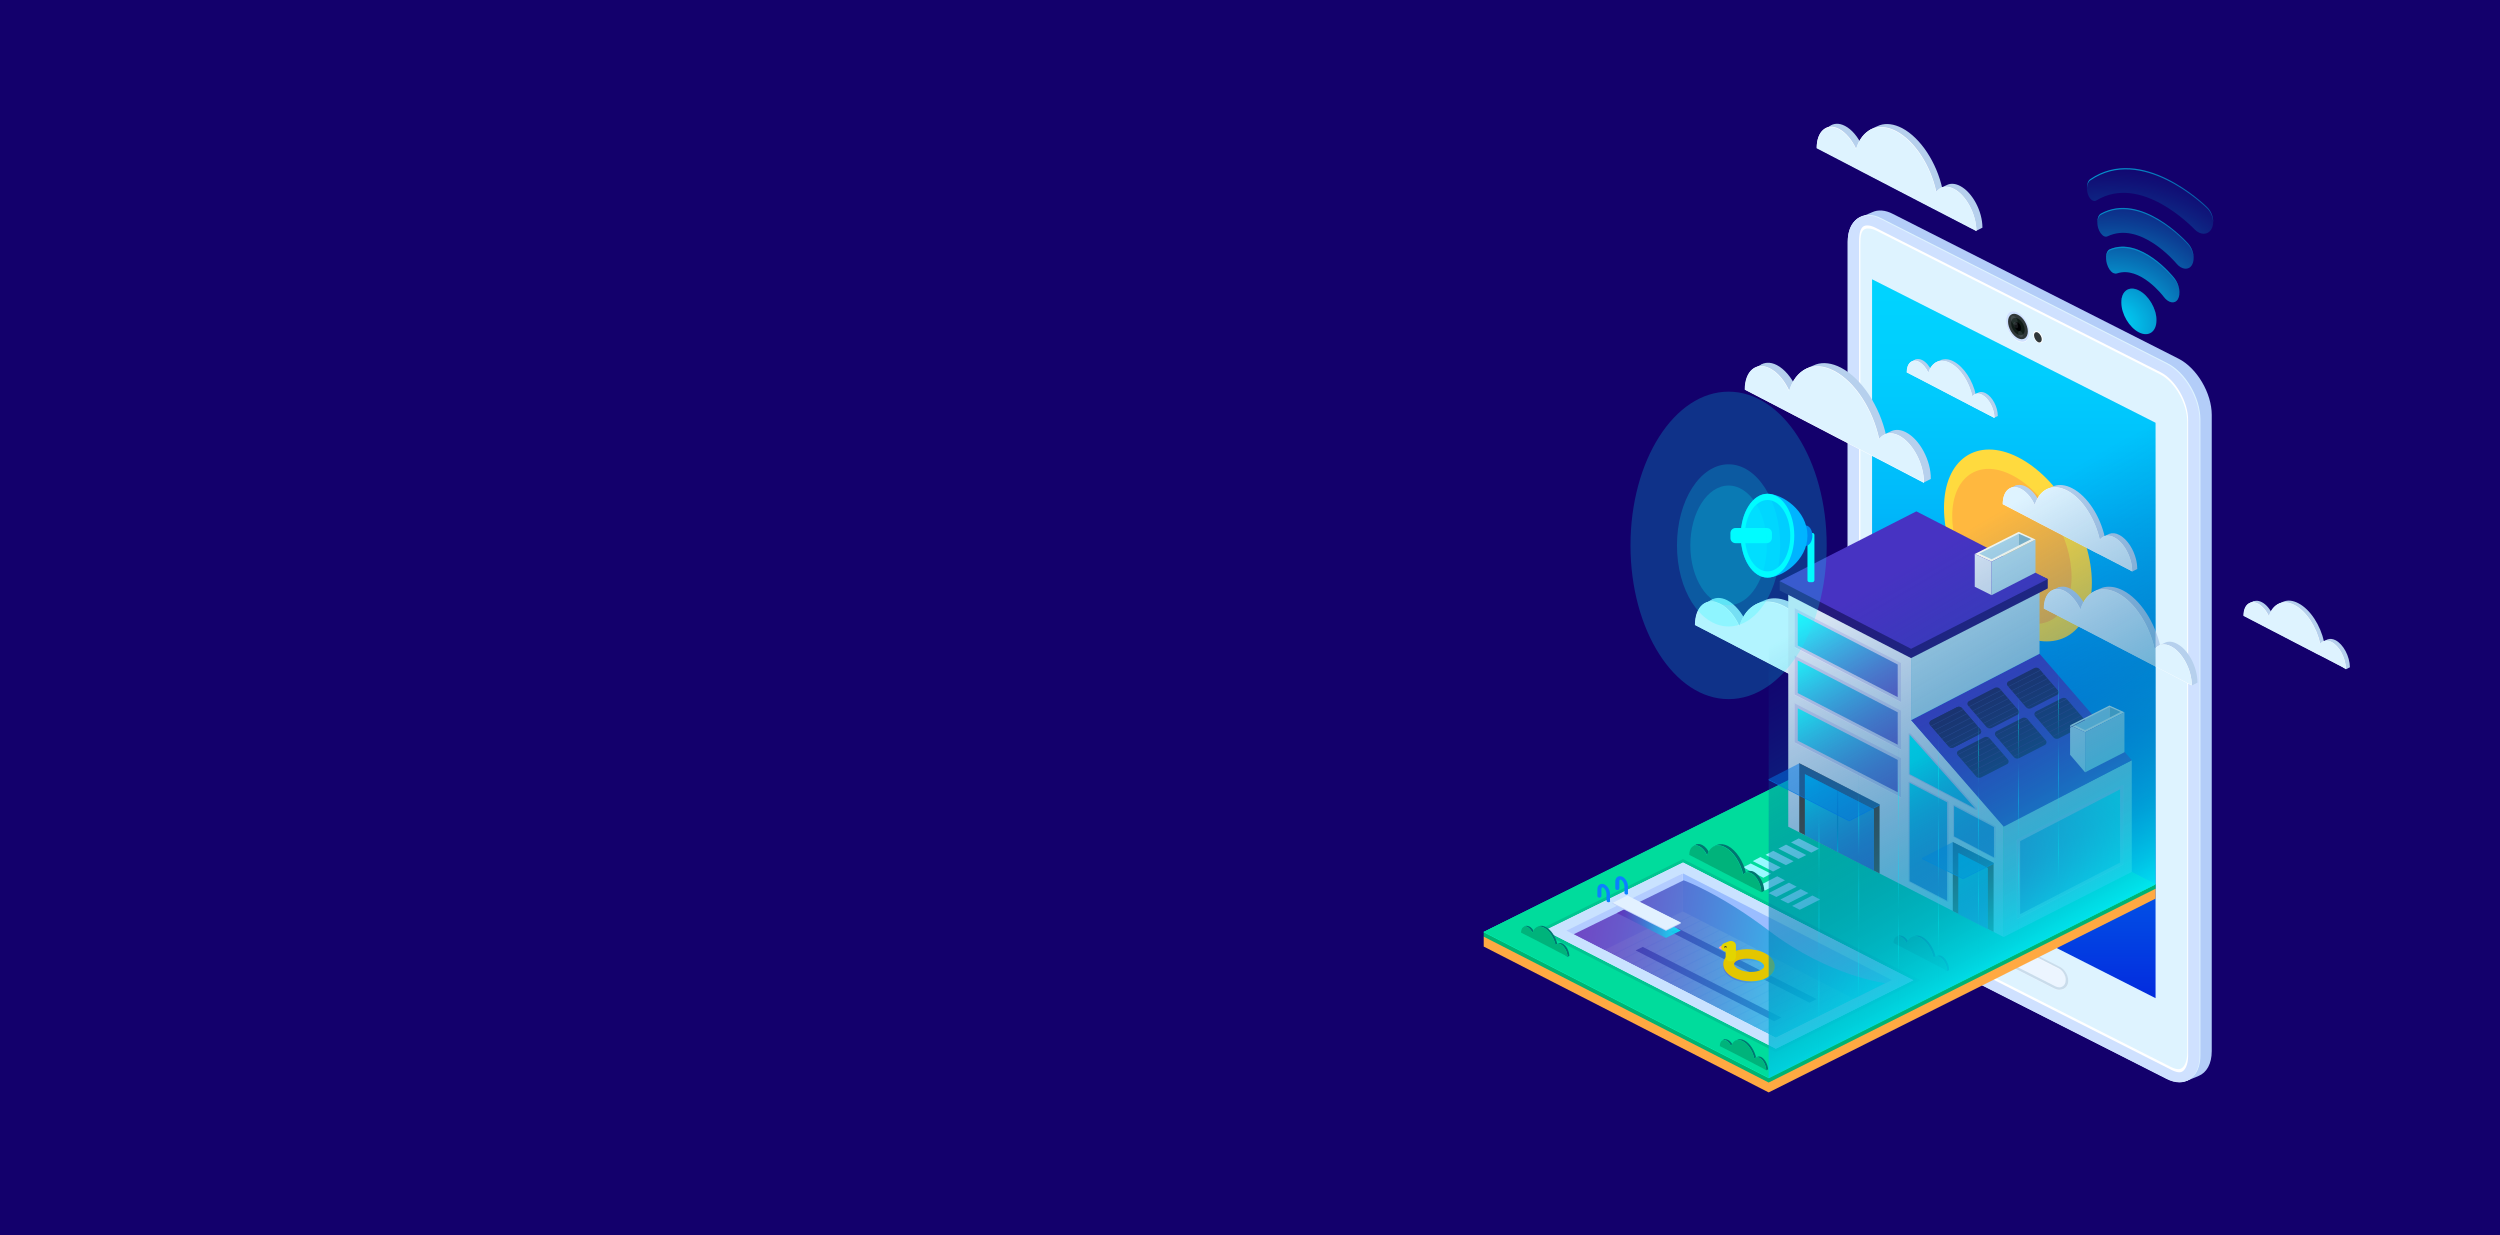 <?xml version="1.0" encoding="utf-8"?>
<!-- Generator: Adobe Illustrator 22.1.0, SVG Export Plug-In . SVG Version: 6.00 Build 0)  -->
<svg version="1.0" id="Layer_1" xmlns="http://www.w3.org/2000/svg" xmlns:xlink="http://www.w3.org/1999/xlink" x="0px" y="0px"
	 viewBox="0 0 1366 675" enable-background="new 0 0 1366 675" xml:space="preserve">
<g>
	<rect fill="#13006C" width="1366" height="675"/>
	<g>
		<g>
			<path fill="#B6D0ED" d="M1014.3,364.7c-2.8-1.5-5.5-1.6-7.6-0.8c-0.6,0.2-3.9,1.8-4.4,2.2c-0.6,0.4,1.6-0.2,1.2,0.4
				c-3.5-15.9-13.2-31.1-24.7-37.1c-5-2.6-9.7-3.1-13.6-1.8c-1.2,0.4-4.8,2-5.9,2.7c-3.3,2.2-3.5,4.9-5,9.9
				c-2.5-5.4-6.3-10-10.5-12.2c-7.5-3.9-13.7,1.3-13.7,11.5l22.6,11.7l4.7,2.4l43.2,22.4l4.1,2.1l19.4,14l3.8-1.9
				C1027.9,380.2,1021.8,368.7,1014.3,364.7z"/>
			<polyline fill="#B6D0ED" points="932.2,329.3 936.1,327.3 938,327.6 938,328.3 937.4,329.5 936.1,330.4 			"/>
			<path fill="#FFFFFF" d="M1010.5,366.6c-4.5-2.3-8.4-1.4-10.9,1.8c-3.4-16-13.1-31.2-24.6-37.2c-11.3-5.9-20.9-1-24.5,10.9
				c-2.5-5.4-6.2-10-10.5-12.2c-7.5-3.9-13.7,1.3-13.7,11.6l22.6,11.8l4.7,2.5l43.2,22.5l4.1,2.1l23.2,12.1
				C1024.1,382,1018,370.5,1010.5,366.6z"/>
			<path fill="#DEF3FF" d="M1010.4,366.7c-4.5-2.3-8.4-1.4-10.9,1.8c-3.5-15.9-13.2-31.1-24.7-37.1c-11.3-5.9-20.9-1-24.5,10.8
				c-2.5-5.4-6.3-10-10.5-12.2c-7.5-3.9-13.7,1.3-13.7,11.5l22.6,11.7l4.7,2.4l43.2,22.4l4.1,2.1l23.2,12.1
				C1024.1,382.1,1018,370.6,1010.4,366.7z"/>
		</g>
		<g>
			<path fill="#B6D0ED" d="M1071,101.6c-2.5-1.3-4.9-1.5-6.8-0.7c-0.5,0.2-3.5,1.6-3.9,1.9c-0.5,0.4,1.5-0.2,1,0.3
				c-3.1-14.2-11.8-27.7-22-33.1c-4.5-2.3-8.6-2.8-12.2-1.6c-1.1,0.4-4.2,1.8-5.2,2.4c-2.9,2-3.1,4.4-4.5,8.8
				c-2.2-4.8-5.6-8.9-9.3-10.8c-6.7-3.5-12.2,1.1-12.2,10.3l20.2,10.5l4.2,2.2l38.5,20l3.7,1.9l17.3,12.4l3.4-1.7
				C1083.2,115.3,1077.7,105.1,1071,101.6z"/>
			<polyline fill="#B6D0ED" points="997.9,69.9 1001.4,68.2 1003.1,68.4 1003.1,69.1 1002.5,70.2 1001.3,71 			"/>
			<path fill="#FFFFFF" d="M1067.7,103.2c-4-2.1-7.5-1.3-9.7,1.6c-3-14.2-11.7-27.8-21.9-33.2c-10-5.2-18.6-0.9-21.9,9.7
				c-2.2-4.8-5.6-8.9-9.3-10.9c-6.7-3.5-12.2,1.1-12.2,10.3l20.1,10.5l4.2,2.2l38.5,20l3.7,1.9l20.7,10.8
				C1079.8,117,1074.4,106.7,1067.7,103.2z"/>
			<path fill="#DEF3FF" d="M1067.6,103.3c-4-2.1-7.5-1.3-9.7,1.6c-3.1-14.2-11.8-27.7-22-33.1c-10.1-5.2-18.6-0.9-21.8,9.7
				c-2.2-4.8-5.6-8.9-9.3-10.8c-6.7-3.5-12.2,1.1-12.2,10.3l20.2,10.5l4.2,2.2l38.5,20l3.7,1.9l20.7,10.7
				C1079.8,117,1074.3,106.8,1067.6,103.3z"/>
		</g>
		<g>
			<path fill="#B3CDF8" d="M1017.7,118.2l5.4-2.3l0,0c3.1-1.4,7-1.2,11.2,1l156.1,79.1c10,5.1,18.1,18.8,18.1,30.7v347.6
				c0,7-2.8,11.8-7.2,13.6l0,0l-6.3,2.6l-3.4-5.2l1-9.8c0,0,2.1-3.9,3.3-5.8l-140.8-71.3c-10-5.1-18.1-18.8-18.1-30.7V126.9
				l-5.6-3.2L1017.7,118.2z"/>
			<g>
				<path fill="#DEF3FF" d="M1009.6,479.6c0,11.9,8.1,25.7,18.1,30.7l156.1,79.1c10,5.1,18.1-0.5,18.1-12.4V229.5
					c0-11.9-8.1-25.7-18.1-30.7l-156.1-79.1c-10-5.1-18.1,0.5-18.1,12.4V479.6z"/>
			</g>
			<g>
				<path fill="#DEF3FF" d="M1021.1,122.8c1.1,0,2.4,0.4,3.9,1.1l156.1,79.1c8.1,4.1,15,16.1,15,26.1v347.6c0,4.3-1.5,8.9-4.8,8.9
					c-1.1,0-2.4-0.4-3.9-1.1l-156.1-79.1c-8.1-4.1-15-16.1-15-26.1V131.7C1016.3,127.4,1017.8,122.8,1021.1,122.8L1021.1,122.8
					 M1021.1,117.4c-6.5,0-11,5.4-11,14.3v347.6c0,11.9,8.1,25.7,18.1,30.7l156.1,79.1c2.5,1.3,4.9,1.9,7,1.9c6.5,0,11-5.4,11-14.3
					V229.1c0-11.9-8.1-25.7-18.1-30.7l-156.1-79.1C1025.6,118,1023.3,117.4,1021.1,117.4L1021.1,117.4z"/>
			</g>
			<g>
				<path fill="#FFFFFF" d="M1021.3,124.9c1.1,0,2.4,0.4,3.9,1.1l155,78.5c8.1,4.1,14.9,15.9,14.9,25.9v345c0,4.3-1.5,8.8-4.8,8.8
					c-1.1,0-2.4-0.4-3.9-1.1l-155-78.5c-8.1-4.1-14.9-15.9-14.9-25.9v-345C1016.5,129.5,1016.5,124.3,1021.3,124.9L1021.3,124.9
					 M1021.3,119.5c-6.4,0-10.9,5.3-10.9,14.2v345c0,11.8,8,25.5,17.9,30.5l155,78.5c2.5,1.3,4.8,1.9,7,1.9
					c6.4,0,10.9-5.3,10.9-14.2v-345c0-11.8-8-25.5-17.9-30.5l-155-78.5C1025.8,120.1,1023.4,119.5,1021.3,119.5L1021.3,119.5z"/>
			</g>
			<g>
				<path fill="#CFE1FF" d="M1020.6,123.2c1.1,0,2.4,0.4,3.9,1.1l156.1,79.1c8.1,4.1,15,16.1,15,26.1V577c0,4.3-1.5,8.9-4.8,8.9
					c-1.1,0-2.4-0.4-3.9-1.1l-156.1-79.1c-8.1-4.1-15-16.1-15-26.1V132.1C1015.8,127.8,1016.3,122.8,1020.6,123.2L1020.6,123.2
					 M1020.6,117.8c-6.5,0-11,5.4-11,14.3v347.6c0,11.9,8.1,25.7,18.1,30.7l156.1,79.1c2.5,1.3,4.9,1.9,7,1.9c6.5,0,11-5.4,11-14.3
					V229.5c0-11.9-8.1-25.7-18.1-30.7l-156.1-79.1C1025.2,118.4,1022.8,117.8,1020.6,117.8L1020.6,117.8z"/>
			</g>
			
				<linearGradient id="SVGID_1_" gradientUnits="userSpaceOnUse" x1="994.204" y1="545.389" x2="994.204" y2="152.567" gradientTransform="matrix(-1 0 0 1 2094.592 0)">
				<stop  offset="0" style="stop-color:#032BDE"/>
				<stop  offset="0.115" style="stop-color:#0249E4"/>
				<stop  offset="0.329" style="stop-color:#027AED"/>
				<stop  offset="0.532" style="stop-color:#01A1F5"/>
				<stop  offset="0.717" style="stop-color:#00BDFB"/>
				<stop  offset="0.879" style="stop-color:#00CEFE"/>
				<stop  offset="1" style="stop-color:#00D4FF"/>
			</linearGradient>
			<polygon fill="url(#SVGID_1_)" points="1177.8,231 1177.8,545.4 1022.9,466.9 1022.9,152.6 			"/>
			<g>
				<path fill="#FFDA3E" d="M1062.2,277.6c0,26.7,18.1,57.4,40.4,68.7c22.3,11.3,40.4-1.2,40.4-27.8c0-26.6-18.1-57.4-40.4-68.7
					C1080.3,238.5,1062.2,250.9,1062.2,277.6z"/>
			</g>
			<g>
				<path fill="#FFB83F" d="M1066.7,282c0,21.6,14.6,46.4,32.6,55.6c18,9.1,32.6-0.9,32.6-22.5c0-21.5-14.6-46.4-32.6-55.5
					C1081.3,250.4,1066.7,260.5,1066.7,282z"/>
			</g>
			<g>
				<path fill="#FFFFFF" d="M1096.1,175.2c0,4.3,2.9,9.3,6.4,11.2c3.6,1.8,6.4-0.2,6.4-4.5c0-4.3-2.9-9.3-6.4-11.2
					C1099,168.9,1096.1,170.9,1096.1,175.2z"/>
			</g>
			<g>
				<path fill="#CFE1FF" d="M1096.1,175.1c0,4.3,2.9,9.2,6.4,11c3.6,1.8,6.4-0.2,6.4-4.4c0-4.3-2.9-9.2-6.4-11
					C1099,168.9,1096.1,170.9,1096.1,175.1z"/>
			</g>
			<g>
				<path fill="#303739" d="M1097.2,175.7c0,3.5,2.4,7.6,5.4,9.1c3,1.5,5.4-0.2,5.4-3.7c0-3.5-2.4-7.6-5.4-9.1
					C1099.6,170.5,1097.2,172.2,1097.2,175.7z"/>
			</g>
			<g>
				<path fill="#101B17" d="M1098.9,176.6c0,2.4,1.6,5.2,3.7,6.2c2,1,3.7-0.1,3.7-2.5c0-2.4-1.6-5.2-3.7-6.2
					C1100.6,173,1098.9,174.1,1098.9,176.6z"/>
			</g>
			<g>
				<path fill="#000002" d="M1100.6,177.4c0,1.3,0.9,2.7,1.9,3.3c1.1,0.5,1.9-0.1,1.9-1.3c0-1.3-0.9-2.7-1.9-3.3
					C1101.5,175.6,1100.6,176.2,1100.6,177.4z"/>
			</g>
			<g opacity="0.1">
				<path fill="#DEF3FF" d="M1098.7,174.1c0,1.3,0.9,2.7,1.9,3.3c1.1,0.5,1.9-0.1,1.9-1.3c0-1.3-0.9-2.7-1.9-3.3
					C1099.6,172.2,1098.7,172.8,1098.7,174.1z"/>
			</g>
			<g opacity="0.1">
				<path fill="#DEF3FF" d="M1100.1,177c0,0.9,0.6,1.8,1.3,2.2c0.7,0.4,1.3,0,1.3-0.9c0-0.9-0.6-1.8-1.3-2.2
					C1100.6,175.8,1100.1,176.2,1100.1,177z"/>
			</g>
			<g opacity="0.1">
				<path fill="#DEF3FF" d="M1102.7,181.9c0,0.9,0.6,1.8,1.3,2.2c0.7,0.4,1.3,0,1.3-0.9c0-0.9-0.6-1.8-1.3-2.2
					C1103.2,180.7,1102.7,181.1,1102.7,181.9z"/>
			</g>
			<g>
				<path fill="#FFFFFF" d="M1111,182.9c0,1.7,1.2,3.7,2.6,4.4c1.4,0.7,2.6-0.1,2.6-1.8c0-1.7-1.2-3.7-2.6-4.4
					C1112.1,180.4,1111,181.2,1111,182.9z"/>
			</g>
			<g>
				<path fill="#303739" d="M1111.4,183.2c0,1.4,1,3.1,2.1,3.7c1.2,0.6,2.1-0.1,2.1-1.5c0-1.4-1-3.1-2.1-3.7
					C1112.4,181.1,1111.4,181.8,1111.4,183.2z"/>
			</g>
			<path fill="#ECF5FF" d="M1125.5,528.5l-53.4-27.1c-1.6-0.8-3.4-0.9-4.9-0.1c-1.6,0.8-2.6,2.4-2.6,4.5c0,3,1.9,6.1,4.5,7.4
				l53.4,27.1c0.9,0.4,1.8,0.7,2.7,0.7c0.8,0,1.6-0.2,2.3-0.5c1.6-0.8,2.6-2.4,2.6-4.5C1130,532.9,1128.1,529.8,1125.5,528.5z"/>
			<path fill="#C9DCEB" d="M1125.5,528.3l-53.4-27.1c-1.6-0.8-3.4-0.9-4.9-0.1c-1.6,0.8-2.6,2.4-2.6,4.5c0,3,1.9,6.1,4.5,7.4
				l53.4,27.1c0.9,0.4,1.8,0.7,2.7,0.7c0.8,0,1.6-0.2,2.3-0.5c1.6-0.8,2.6-2.4,2.6-4.5C1130,532.7,1128.1,529.6,1125.5,528.3z"/>
			<path fill="#ECF5FF" d="M1124.9,529.2l-53.4-27.1c-1.2-0.6-2.6-0.7-3.7-0.1c-1.2,0.6-1.9,1.9-1.9,3.5c0,2.5,1.7,5.3,3.9,6.4
				l53.4,27.1c0.7,0.3,1.4,0.5,2,0.5c0.6,0,1.1-0.1,1.6-0.4c1.2-0.6,1.9-1.9,1.9-3.5C1128.7,533.1,1127.1,530.4,1124.9,529.2z"/>
			<path fill="#FFFCFF" d="M1067.8,502.2c1.1-0.5,2.4-0.5,3.7,0.1l53.4,27.1c2.2,1.1,3.8,3.8,3.9,6.3c0,0,0-0.1,0-0.1
				c0-2.5-1.7-5.3-3.9-6.4l-53.4-27.1c-1.2-0.6-2.6-0.7-3.7-0.1c-1.2,0.6-1.9,1.9-1.9,3.5c0,0,0,0.1,0,0.1
				C1065.9,504.1,1066.6,502.8,1067.8,502.2z"/>
		</g>
		<polygon fill="#FFA942" points="1022.4,411.7 810.7,511.8 810.7,517.2 966.4,596.9 1177.8,491 1177.8,485.6 		"/>
		<polygon fill="#00B372" points="1022.4,406.3 810.7,509.2 810.7,511.8 966.4,591.5 1177.8,485.6 1177.8,483.1 		"/>
		<polygon fill="#00FABA" points="1022.4,403.9 810.7,509.2 810.7,509.4 966.4,589.1 1177.8,483.3 		"/>
		<polygon fill="#00DC9C" points="1022.4,403.7 810.7,509.2 966.4,588.9 1177.8,483.1 		"/>
		<polygon fill="#98F9FF" points="989.7,465.9 993.9,463.7 982.8,458.1 978.6,460.3 		"/>
		<polygon fill="#98F9FF" points="982.7,469.3 986.9,467.2 975.9,461.5 971.7,463.7 		"/>
		<polygon fill="#98F9FF" points="975.8,472.7 980,470.6 968.9,464.9 964.7,467.1 		"/>
		<polygon fill="#98F9FF" points="968.8,476.2 973,474 961.9,468.3 957.7,470.5 		"/>
		<polygon fill="#98F9FF" points="963.5,479.6 967.7,477.4 956.6,471.8 952.4,473.9 		"/>
		<polygon fill="#98F9FF" points="964.3,486.6 960.1,484.5 971.1,478.8 975.3,481 		"/>
		<polygon fill="#98F9FF" points="970.6,490.1 966.4,488 977.5,482.3 981.7,484.5 		"/>
		<polygon fill="#98F9FF" points="977,493.6 972.8,491.5 983.9,485.8 988.1,488 		"/>
		<polygon fill="#98F9FF" points="983.4,497.1 979.2,495 990.3,489.3 994.5,491.5 		"/>
		<g>
			<path fill="#00C591" d="M920.6,469.9l-1-0.5l-79.3,39l130,66.5l79-39.3L920.6,469.9z M919.5,479.2l110.3,56.3l-59.5,29.6
				l-110.6-56.6L919.5,479.2z"/>
			<polygon fill="#DEF3FF" points="919.6,471.3 844.2,508.4 970.3,573 1045.4,535.6 			"/>
			<polygon fill="#C1E0FF" points="934.6,495 876.5,523.7 877.1,524 935.1,495.2 			"/>
			<polygon fill="#C1E0FF" points="939.8,497.5 881.7,526.2 882.3,526.6 940.3,497.8 			"/>
			<polygon fill="#C1E0FF" points="945.1,500.1 887,528.8 887.6,529.2 945.6,500.4 			"/>
			<polygon fill="#C1E0FF" points="950.3,502.7 892.2,531.4 892.8,531.7 950.8,502.9 			"/>
			<polygon fill="#C1E0FF" points="955.5,505.3 897.4,533.9 898,534.3 956,505.5 			"/>
			<polygon fill="#C1E0FF" points="960.7,507.8 902.6,536.5 903.2,536.9 961.2,508.1 			"/>
			<polygon fill="#C1E0FF" points="966,510.4 907.9,539.1 908.5,539.5 966.4,510.6 			"/>
			<polygon fill="#C1E0FF" points="971.2,513 913.1,541.7 913.7,542 971.7,513.2 			"/>
			<polygon fill="#C1E0FF" points="976.4,515.5 918.3,544.2 918.9,544.6 976.9,515.8 			"/>
			<polygon fill="#C1E0FF" points="981.6,518.1 923.5,546.8 924.1,547.2 982.1,518.4 			"/>
			<polygon fill="#C1E0FF" points="986.8,520.7 928.7,549.4 929.3,549.7 987.3,520.9 			"/>
			<polygon fill="#C1E0FF" points="992.1,523.3 934,551.9 934.6,552.3 992.6,523.5 			"/>
			<polygon fill="#C1E0FF" points="997.3,525.8 939.2,554.5 939.8,554.9 997.8,526.1 			"/>
			<polygon fill="#C1E0FF" points="1002.5,528.4 944.4,557.1 945,557.5 1003,528.6 			"/>
			<polygon fill="#C1E0FF" points="1007.7,531 949.6,559.7 950.2,560 1008.2,531.2 			"/>
			<polygon fill="#C1E0FF" points="1013,533.5 954.9,562.2 955.5,562.6 1013.5,533.8 			"/>
			<polygon fill="#C1E0FF" points="1018.2,536.1 960.1,564.8 960.7,565.2 1018.7,536.3 			"/>
			<polygon fill="#C1E0FF" points="1023.4,538.7 965.3,567.4 965.9,567.7 1023.9,538.9 			"/>
			<polygon fill="#9ABDFF" points="919.5,498 1013.1,545.8 1039.1,536.4 919.5,474.3 			"/>
			<polygon fill="#B3CCFF" points="919.5,477.2 919.5,498 874.3,520.2 853.1,509.6 869,498.7 892,486.9 			"/>
			<g>
				<polygon fill="#19147F" points="897.6,517.4 893.7,519.3 969.4,558 973.3,556 				"/>
				<polygon fill="#19147F" points="916.9,507.3 912.9,509.2 988.7,547.9 992.6,545.9 				"/>
			</g>
			
				<linearGradient id="SVGID_2_" gradientUnits="userSpaceOnUse" x1="170.433" y1="509.162" x2="333.569" y2="538.662" gradientTransform="matrix(1 0 0 1 692.458 0)">
				<stop  offset="0" style="stop-color:#5F2BB8"/>
				<stop  offset="0.127" style="stop-color:#563EBF"/>
				<stop  offset="0.387" style="stop-color:#3F71D0"/>
				<stop  offset="0.752" style="stop-color:#1BC2EB"/>
				<stop  offset="1" style="stop-color:#00FCFF"/>
			</linearGradient>
			<path opacity="0.81" fill="url(#SVGID_2_)" d="M919.9,481l-60.1,29.5L970.3,567l59.9-29.8c0,0-30.7-3.6-63.7-28.7
				C939.2,487.8,919.9,481,919.9,481L919.9,481z"/>
			
				<linearGradient id="SVGID_3_" gradientUnits="userSpaceOnUse" x1="191.057" y1="503.688" x2="225.926" y2="503.688" gradientTransform="matrix(1 0 0 1 692.458 0)">
				<stop  offset="0" style="stop-color:#5F2BB8"/>
				<stop  offset="0.127" style="stop-color:#563EBF"/>
				<stop  offset="0.387" style="stop-color:#3F71D0"/>
				<stop  offset="0.752" style="stop-color:#1BC2EB"/>
				<stop  offset="1" style="stop-color:#00FCFF"/>
			</linearGradient>
			<polygon opacity="0.81" fill="url(#SVGID_3_)" points="910.3,512.5 918.4,508.4 891.6,494.9 883.5,498.9 			"/>
			<path fill="#C9E2FF" d="M919.5,477.2l114.2,58.3l-63.4,31.6l-114.4-58.6L919.5,477.2 M919.6,471.3l-75.4,37.1L970.3,573
				l75.1-37.4L919.6,471.3L919.6,471.3z"/>
			<g>
				<path fill="#0B80FF" d="M878.9,493c-0.6,0-1.1-0.4-1.1-0.9v-3.7c0-1.3-0.9-3-1.9-3.5c-0.2-0.1-0.4-0.1-0.5-0.1
					c-0.1,0.1-0.4,0.4-0.4,1.1v3.7c0,0.5-0.5,0.9-1.1,0.9c-0.6,0-1.1-0.4-1.1-0.9v-3.7c0-1.2,0.5-2.2,1.4-2.7
					c0.8-0.4,1.7-0.3,2.6,0.1c1.6,0.9,2.9,3.1,2.9,5.1v3.7C880,492.6,879.5,493,878.9,493z"/>
			</g>
			<g>
				<path fill="#0B80FF" d="M888.7,488.8c-0.6,0-1.1-0.4-1.1-0.9v-3.7c0-1.3-0.9-3-1.9-3.5c-0.2-0.1-0.4-0.1-0.5-0.1
					c-0.1,0.1-0.4,0.4-0.4,1.1v3.7c0,0.5-0.5,0.9-1.1,0.9c-0.6,0-1.1-0.4-1.1-0.9v-3.7c0-1.2,0.5-2.2,1.4-2.7
					c0.8-0.4,1.7-0.3,2.6,0.1c1.6,0.9,2.9,3.1,2.9,5.1v3.7C889.8,488.4,889.3,488.8,888.7,488.8z"/>
			</g>
			<path fill="#C0D1F9" d="M889.2,489.8l-8.1,3.5v0.5l29.2,14.8l8.1-4v-0.5L889.2,489.8L889.2,489.8z"/>
			<path fill="#E2F1FF" d="M889.2,489.3l-8.1,4l29.2,14.8l8.1-4L889.2,489.3L889.2,489.3z"/>
			<g opacity="0.37">
				
					<linearGradient id="SVGID_4_" gradientUnits="userSpaceOnUse" x1="249.099" y1="528.393" x2="277.267" y2="528.393" gradientTransform="matrix(1 0 0 1 692.458 0)">
					<stop  offset="0" style="stop-color:#5F2BB8"/>
					<stop  offset="0.127" style="stop-color:#563EBF"/>
					<stop  offset="0.387" style="stop-color:#3F71D0"/>
					<stop  offset="0.752" style="stop-color:#1BC2EB"/>
					<stop  offset="1" style="stop-color:#00FCFF"/>
				</linearGradient>
				<path fill="url(#SVGID_4_)" d="M956.7,537.1c-3.4,0-6.8-0.7-9.7-2.2c-3.3-1.7-5.3-4.2-5.4-6.9c-0.1-2.4,1.2-4.6,3.8-6.2
					c4.9-3,13.2-3,18.9-0.1c3.3,1.7,5.3,4.2,5.4,6.9c0.1,2.4-1.2,4.6-3.8,6.2c0,0,0,0,0,0C963.4,536.4,960.1,537.1,956.7,537.1z
					 M964.2,532.8L964.2,532.8L964.2,532.8z M954.6,524.7c-2.2,0-4.4,0.4-5.8,1.3c-0.6,0.4-1.4,1-1.3,1.8c0,0.9,1,1.9,2.6,2.7
					c3.7,1.9,9.6,2,12.5,0.1c0.6-0.4,1.4-1,1.3-1.8c0-0.9-1-1.9-2.6-2.7C959.4,525.2,956.9,524.7,954.6,524.7z"/>
			</g>
			<g>
				<g>
					<path fill="#E3C600" d="M956.7,536.2c-3.4,0-6.8-0.7-9.7-2.2c-3.3-1.7-5.3-4.2-5.4-6.9c-0.1-2.4,1.2-4.6,3.8-6.2
						c4.9-3,13.2-3,18.9-0.1c3.3,1.7,5.3,4.2,5.4,6.9c0.1,2.4-1.2,4.6-3.8,6.2c0,0,0,0,0,0C963.4,535.5,960.1,536.2,956.7,536.2z
						 M964.2,531.9L964.2,531.9L964.2,531.9z M954.6,523.8c-2.2,0-4.4,0.4-5.8,1.3c-0.6,0.4-1.4,1-1.3,1.8c0,0.9,1,1.9,2.6,2.7
						c3.7,1.9,9.6,2,12.5,0.1c0.6-0.4,1.4-1,1.3-1.8c0-0.9-1-1.9-2.6-2.7C959.4,524.3,956.9,523.8,954.6,523.8z"/>
				</g>
				<path fill="#FF9DA1" d="M943,517.8c0,0.7-0.7,1.2-1.5,1.2c-0.8,0-2.3-0.7-2.3-1.2c0-0.5,1.5-1.2,2.3-1.2
					C942.3,516.6,943,517.2,943,517.8z"/>
				<g>
					<path fill="#E3D500" d="M945.7,525.3c-1.5,0-2.8-1.1-2.8-2.4V520c-0.9-0.1-1.7-0.6-2.1-1.4c-0.7-1.2-0.1-2.7,1.3-3.2l2.4-1
						c0.9-0.4,1.9-0.3,2.7,0.1c0.8,0.4,1.3,1.2,1.3,2v6.3C948.4,524.3,947.2,525.3,945.7,525.3z"/>
				</g>
				<g>
					<path fill="#181B47" d="M943.1,517.8c-0.1,0-0.2-0.1-0.2-0.2c0-0.1-0.1-0.2-0.2-0.2c-0.1,0-0.2,0.1-0.2,0.2
						c0,0.1-0.1,0.2-0.2,0.2s-0.2-0.1-0.2-0.2c0-0.3,0.3-0.6,0.7-0.6c0.4,0,0.7,0.3,0.7,0.6C943.3,517.7,943.2,517.8,943.1,517.8z"
						/>
				</g>
			</g>
		</g>
		<g>
			<polygon fill="#ADD7EA" points="1164.8,476.4 1094.8,512 1094.8,451.1 1164.8,415.4 			"/>
			<polygon fill="#EDEAFF" points="1102,502.4 1160.1,472.4 1160.1,429 1102,459 			"/>
			<polygon fill="#C4CCEE" points="1102,502.1 1160.1,472.1 1160.1,428.7 1102,458.7 			"/>
			
				<linearGradient id="SVGID_5_" gradientUnits="userSpaceOnUse" x1="489.092" y1="430.825" x2="438.758" y2="515.569" gradientTransform="matrix(1 0 0 1 662.541 0)">
				<stop  offset="0" style="stop-color:#00FCFF"/>
				<stop  offset="0.248" style="stop-color:#1BC2EB"/>
				<stop  offset="0.613" style="stop-color:#3F71D0"/>
				<stop  offset="0.873" style="stop-color:#563EBF"/>
				<stop  offset="1" style="stop-color:#5F2BB8"/>
			</linearGradient>
			<polygon opacity="0.81" fill="url(#SVGID_5_)" points="1103.8,499.5 1158.4,471.3 1158.4,431.3 1103.8,459.6 			"/>
			<polygon fill="#D8E5F4" points="977.1,451.7 1094.8,512 1094.8,451.1 1044.3,393.5 1044.3,357 977.1,322.6 			"/>
			<polygon fill="#4733C2" points="1164.8,415.4 1094.8,451.7 1044.3,393.5 1114.4,357.2 			"/>
			<path fill="#281B54" d="M1081.5,401.2l-14,7.2c-0.9,0.5-2.1,0.3-2.7-0.5l-10.1-11.7c-0.7-0.9-0.5-2.1,0.6-2.6l14-7.2
				c0.9-0.5,2.1-0.3,2.7,0.5l10.1,11.7C1082.8,399.4,1082.6,400.6,1081.5,401.2z"/>
			<path fill="#281B54" d="M1054.7,396.2l10.1,11.7c0.6,0.7,1.8,0.9,2.7,0.5l14-7.2c1.1-0.5,1.3-1.8,0.6-2.6l-10.1-11.7
				c-0.6-0.7-1.8-0.9-2.7-0.5l-14,7.2C1054.2,394.2,1053.9,395.4,1054.7,396.2z M1102.8,388l-10.1-11.7c-0.6-0.7-1.8-0.9-2.7-0.5
				l-14,7.2c-1.1,0.5-1.3,1.8-0.6,2.6l10.1,11.7c0.6,0.7,1.8,0.9,2.7,0.5l14-7.2C1103.3,390.1,1103.6,388.9,1102.8,388z
				 M1124.4,377.2l-10.1-11.7c-0.6-0.7-1.8-0.9-2.7-0.5l-14,7.2c-1.1,0.5-1.3,1.8-0.6,2.6l10.1,11.7c0.6,0.7,1.8,0.9,2.7,0.5l14-7.2
				C1124.9,379.3,1125.2,378.1,1124.4,377.2z M1069.7,412.6l10.1,11.7c0.6,0.7,1.8,0.9,2.7,0.5l14-7.2c1.1-0.5,1.3-1.8,0.6-2.6
				l-10.1-11.7c-0.6-0.7-1.8-0.9-2.7-0.5l-14,7.2C1069.2,410.5,1069,411.7,1069.7,412.6z M1090.4,402.1l10.1,11.7
				c0.6,0.7,1.8,0.9,2.7,0.5l14-7.2c1.1-0.5,1.3-1.8,0.6-2.6l-10.1-11.7c-0.6-0.7-1.8-0.9-2.7-0.5l-14,7.2
				C1090,400,1089.7,401.2,1090.4,402.1z M1112,391.3l10.1,11.7c0.6,0.7,1.8,0.9,2.7,0.5l14-7.2c1.1-0.5,1.3-1.8,0.6-2.6l-10.1-11.7
				c-0.6-0.7-1.8-0.9-2.7-0.5l-14,7.2C1111.6,389.2,1111.3,390.4,1112,391.3z"/>
			<g>
				<polygon fill="#EDEAFF" points="1038.7,362.6 1038.7,383.8 980.6,353.8 980.6,332.6 				"/>
				<polygon fill="#EDEAFF" points="1038.7,409.8 980.6,379.8 980.6,358.6 1038.7,388.6 				"/>
				<polygon fill="#EDEAFF" points="1038.7,435.9 980.6,405.9 980.6,384.6 1038.7,414.6 				"/>
			</g>
			<g>
				<polygon fill="#C4CCEE" points="1038.7,362.3 1038.7,383.5 980.6,353.5 980.6,332.3 				"/>
				<polygon fill="#C4CCEE" points="1038.7,409.5 980.6,379.5 980.6,358.3 1038.7,388.3 				"/>
				<polygon fill="#C4CCEE" points="1038.7,435.6 980.6,405.6 980.6,384.3 1038.7,414.3 				"/>
			</g>
			<g>
				
					<linearGradient id="SVGID_6_" gradientUnits="userSpaceOnUse" x1="1100.996" y1="330.931" x2="1061.749" y2="397.008" gradientTransform="matrix(-1 0 0 1 2094.592 0)">
					<stop  offset="0" style="stop-color:#00FCFF"/>
					<stop  offset="0.248" style="stop-color:#1BC2EB"/>
					<stop  offset="0.613" style="stop-color:#3F71D0"/>
					<stop  offset="0.873" style="stop-color:#563EBF"/>
					<stop  offset="1" style="stop-color:#5F2BB8"/>
				</linearGradient>
				<polygon opacity="0.81" fill="url(#SVGID_6_)" points="1036.9,380.9 982.3,352.7 982.3,334.9 1036.9,363.1 				"/>
				
					<linearGradient id="SVGID_7_" gradientUnits="userSpaceOnUse" x1="1100.996" y1="356.958" x2="1061.749" y2="423.036" gradientTransform="matrix(-1 0 0 1 2094.592 0)">
					<stop  offset="0" style="stop-color:#00FCFF"/>
					<stop  offset="0.248" style="stop-color:#1BC2EB"/>
					<stop  offset="0.613" style="stop-color:#3F71D0"/>
					<stop  offset="0.873" style="stop-color:#563EBF"/>
					<stop  offset="1" style="stop-color:#5F2BB8"/>
				</linearGradient>
				<polygon opacity="0.81" fill="url(#SVGID_7_)" points="1036.9,406.9 982.3,378.7 982.3,360.9 1036.9,389.2 				"/>
				
					<linearGradient id="SVGID_8_" gradientUnits="userSpaceOnUse" x1="1100.996" y1="382.986" x2="1061.749" y2="449.063" gradientTransform="matrix(-1 0 0 1 2094.592 0)">
					<stop  offset="0" style="stop-color:#00FCFF"/>
					<stop  offset="0.248" style="stop-color:#1BC2EB"/>
					<stop  offset="0.613" style="stop-color:#3F71D0"/>
					<stop  offset="0.873" style="stop-color:#563EBF"/>
					<stop  offset="1" style="stop-color:#5F2BB8"/>
				</linearGradient>
				<polygon opacity="0.81" fill="url(#SVGID_8_)" points="1036.9,432.9 982.3,404.7 982.3,387 1036.9,415.2 				"/>
				<g>
					<path fill="#E3F4FF" d="M1043.2,400.8c0.3-0.1,0.7,0,1,0.3l36,40.4c0.3,0.3,0.2,0.7,0,1c-0.2,0.2-0.4,0.2-0.6,0.2
						c-0.2,0-0.3,0-0.4-0.1l-36-18.9c-0.3-0.1-0.4-0.4-0.4-0.6v-21.5C1042.6,401.2,1042.8,400.9,1043.2,400.8z"/>
					<path fill="#E3F4FF" d="M1067.4,440c0.3-0.1,0.6-0.1,0.9,0l21.8,11.5c0.3,0.1,0.4,0.4,0.4,0.6v16.5c0,0.3-0.2,0.5-0.4,0.6
						c-0.1,0.1-0.3,0.1-0.4,0.1c-0.2,0-0.3,0-0.4-0.1l-21.8-11.5c-0.3-0.1-0.4-0.4-0.4-0.6v-16.5
						C1066.9,440.3,1067.1,440.1,1067.4,440z"/>
					<path fill="#E3F4FF" d="M1043,427.2c0.3-0.1,0.6-0.1,0.9,0l20.5,10.7c0.3,0.1,0.4,0.4,0.4,0.6v53.8c0,0.3-0.2,0.5-0.4,0.6
						c-0.1,0.1-0.3,0.1-0.4,0.1c-0.2,0-0.3,0-0.4-0.1l-20.5-10.7c-0.3-0.1-0.4-0.4-0.4-0.6v-53.8
						C1042.6,427.6,1042.7,427.3,1043,427.2z"/>
				</g>
				<g>
					<path fill="#C4CCEE" d="M1043.2,400.7c0.3-0.1,0.7,0,1,0.3l36,40.4c0.3,0.3,0.2,0.7,0,1c-0.2,0.2-0.4,0.2-0.6,0.2
						c-0.2,0-0.3,0-0.4-0.1l-36-18.9c-0.3-0.1-0.4-0.4-0.4-0.6v-21.5C1042.6,401.1,1042.8,400.8,1043.2,400.7z"/>
					<path fill="#C4CCEE" d="M1067.4,439.8c0.3-0.1,0.6-0.1,0.9,0l21.8,11.5c0.3,0.1,0.4,0.4,0.4,0.6v16.5c0,0.3-0.2,0.5-0.4,0.6
						c-0.1,0.1-0.3,0.1-0.4,0.1c-0.2,0-0.3,0-0.4-0.1l-21.8-11.5c-0.3-0.1-0.4-0.4-0.4-0.6v-16.5
						C1066.9,440.2,1067.1,440,1067.4,439.8z"/>
					<path fill="#C4CCEE" d="M1043,427.1c0.3-0.1,0.6-0.1,0.9,0l20.5,10.7c0.3,0.1,0.4,0.4,0.4,0.6v53.8c0,0.3-0.2,0.5-0.4,0.6
						c-0.1,0.1-0.3,0.1-0.4,0.1c-0.2,0-0.3,0-0.4-0.1l-20.5-10.7c-0.3-0.1-0.4-0.4-0.4-0.6v-53.8
						C1042.6,427.4,1042.7,427.2,1043,427.1z"/>
				</g>
				
					<linearGradient id="SVGID_9_" gradientUnits="userSpaceOnUse" x1="1055.994" y1="419.745" x2="1004.499" y2="506.443" gradientTransform="matrix(-1 0 0 1 2094.592 0)">
					<stop  offset="0" style="stop-color:#00FCFF"/>
					<stop  offset="0.248" style="stop-color:#1BC2EB"/>
					<stop  offset="0.613" style="stop-color:#3F71D0"/>
					<stop  offset="0.873" style="stop-color:#563EBF"/>
					<stop  offset="1" style="stop-color:#5F2BB8"/>
				</linearGradient>
				<path fill="url(#SVGID_9_)" d="M1089.5,451.9l-21.8-11.5V457l21.8,11.5V451.9z M1063.9,438.4l-20.5-10.7v53.8l20.5,10.7V438.4z
					 M1043.4,401.4V423l36,18.9L1043.4,401.4z"/>
			</g>
			<g>
				<polygon fill="#55361F" points="983.1,454.7 1027,477.3 1027,439.6 983.1,417 				"/>
				<polygon opacity="0.81" fill="#00D8FF" points="1023.9,475.7 986.2,456.3 986.2,423 1023.9,442.3 				"/>
				
					<linearGradient id="SVGID_10_" gradientUnits="userSpaceOnUse" x1="1104.845" y1="423.543" x2="1067.315" y2="486.728" gradientTransform="matrix(-1 0 0 1 2094.592 0)">
					<stop  offset="0" style="stop-color:#00FCFF"/>
					<stop  offset="0.248" style="stop-color:#1BC2EB"/>
					<stop  offset="0.613" style="stop-color:#3F71D0"/>
					<stop  offset="0.873" style="stop-color:#563EBF"/>
					<stop  offset="1" style="stop-color:#5F2BB8"/>
				</linearGradient>
				<polygon opacity="0.81" fill="url(#SVGID_10_)" points="1023.9,475.7 986.2,456.3 986.2,423 1023.9,442.3 				"/>
				
					<linearGradient id="SVGID_11_" gradientUnits="userSpaceOnUse" x1="1090.574" y1="467.597" x2="1090.574" y2="421.603" gradientTransform="matrix(-1 0 0 1 2094.592 0)">
					<stop  offset="0" style="stop-color:#00DEFF"/>
					<stop  offset="3.729671e-02" style="stop-color:#00D2F7;stop-opacity:0.963"/>
					<stop  offset="0.18" style="stop-color:#00ABDB;stop-opacity:0.82"/>
					<stop  offset="0.329" style="stop-color:#008BC4;stop-opacity:0.671"/>
					<stop  offset="0.481" style="stop-color:#0072B3;stop-opacity:0.519"/>
					<stop  offset="0.639" style="stop-color:#0060A6;stop-opacity:0.361"/>
					<stop  offset="0.807" style="stop-color:#00559E;stop-opacity:0.193"/>
					<stop  offset="1" style="stop-color:#00529C;stop-opacity:0"/>
				</linearGradient>
				<polygon fill="url(#SVGID_11_)" points="1004.4,465.6 1003.7,465.3 1003.7,432 1004.4,432.3 				"/>
				<g>
					<polygon opacity="0.78" fill="#0080FF" points="1010.4,448.1 1027,439.5 1027,440.1 1010.4,448.8 966.4,426.3 966.4,425.7 
											"/>
					<polygon opacity="0.5" fill="#0080FF" points="1010.4,448.1 1027,439.5 983.1,417.1 966.4,425.7 					"/>
				</g>
			</g>
			<g>
				<polygon fill="#55361F" points="1067,497.8 1089.3,509.2 1089.3,471.5 1067,460.1 				"/>
				<polygon opacity="0.81" fill="#00D8FF" points="1086.1,507.6 1070.1,499.4 1070.1,466.1 1086.1,474.3 				"/>
				
					<linearGradient id="SVGID_12_" gradientUnits="userSpaceOnUse" x1="1026.863" y1="469.289" x2="1001.337" y2="512.265" gradientTransform="matrix(-1 0 0 1 2094.592 0)">
					<stop  offset="0" style="stop-color:#00FCFF"/>
					<stop  offset="0.248" style="stop-color:#1BC2EB"/>
					<stop  offset="0.613" style="stop-color:#3F71D0"/>
					<stop  offset="0.873" style="stop-color:#563EBF"/>
					<stop  offset="1" style="stop-color:#5F2BB8"/>
				</linearGradient>
				<polygon opacity="0.81" fill="url(#SVGID_12_)" points="1086.1,507.6 1070.1,499.4 1070.1,466.1 1086.1,474.3 				"/>
				<g>
					<polygon opacity="0.78" fill="#0080FF" points="1072.6,479.7 1089.3,471.4 1089.3,472.1 1072.6,480.4 1050.3,469.4 
						1050.3,468.7 					"/>
					<polygon opacity="0.5" fill="#0080FF" points="1072.6,479.7 1089.3,471.4 1067,460.1 1050.3,468.7 					"/>
				</g>
			</g>
			<polygon fill="#ADD7EA" points="1114.4,357.2 1114.4,321.5 1044.2,357.2 1044.2,393.5 			"/>
			<polygon fill="#251A7B" points="1044.2,359.6 972.4,322.6 972.4,317.5 1047.1,284.4 1118.9,316.4 1118.9,321.5 			"/>
			<polygon fill="#4733C2" points="1044.2,354.5 972.4,317.5 1047.1,279.4 1118.9,316.4 			"/>
			<g>
				<g>
					<polygon fill="#FFFFF4" points="1079,302.7 1088.2,306.9 1112.2,294.8 1103,290.6 					"/>
					<polygon fill="#ADD7EA" points="1081.4,302.5 1088.2,305.6 1103.1,298 1103.1,291.6 					"/>
					<polygon fill="#D8E5F4" points="1088.2,306.9 1088.2,325.2 1079,320.6 1079,302.7 					"/>
					<polygon fill="#ADD7EA" points="1112.2,294.8 1112.2,312.9 1088.2,325.2 1088.2,306.9 					"/>
				</g>
				<polygon fill="#82B6CB" points="1103.1,291.6 1109.8,294.6 1103.3,297.9 1103.1,298 				"/>
			</g>
			<g>
				<g>
					<polygon fill="#FFFFF4" points="1131.1,396.3 1139.3,400.1 1160.8,389.2 1152.6,385.5 					"/>
					<polygon fill="#ADD7EA" points="1133.2,396.1 1139.3,398.9 1152.7,392.1 1152.6,386.3 					"/>
					<polygon fill="#D8E5F4" points="1139.3,400.1 1139.3,422 1131.1,412.4 1131.1,396.3 					"/>
					<polygon fill="#ADD7EA" points="1160.8,389.2 1160.8,411 1139.3,422 1139.3,400.1 					"/>
				</g>
				<polygon fill="#82B6CB" points="1152.7,386.3 1158.7,389 1152.9,392 1152.7,392.1 				"/>
			</g>
			<g>
				<path fill="#00FCFF" d="M990.3,318.1h-1.6c-0.6,0-1.1-0.5-1.1-1.1v-24.7c0-0.6,0.5-1.1,1.1-1.1h1.6c0.6,0,1.1,0.5,1.1,1.1V317
					C991.4,317.6,990.9,318.1,990.3,318.1z"/>
				<ellipse fill="#006DEC" cx="986.5" cy="292.7" rx="3.8" ry="5.6"/>
				<path fill="#00A2FF" d="M987.6,292.7c0,13.5-13.8,22.9-21.9,22.9s-14.6-10.2-14.6-22.9s6.5-22.9,14.6-22.9
					S987.6,279,987.6,292.7z"/>
				<ellipse fill="#00FCFF" cx="965.8" cy="292.7" rx="14.6" ry="22.9"/>
				<g>
					<ellipse fill="#00C3FF" cx="965.8" cy="292.7" rx="12.4" ry="19.5"/>
					<path fill="#00FCFF" d="M965.4,296.8h-17.1c-1.5,0-2.8-1.2-2.8-2.8v-2.7c0-1.5,1.2-2.8,2.8-2.8h17.1c1.5,0,2.8,1.2,2.8,2.8v2.7
						C968.1,295.5,966.9,296.8,965.4,296.8z"/>
				</g>
			</g>
		</g>
		<g>
			<path fill="#B6D0ED" d="M1041.4,236.2c-2.8-1.5-5.5-1.6-7.6-0.8c-0.6,0.2-3.9,1.8-4.4,2.2c-0.6,0.4,1.6-0.2,1.2,0.4
				c-3.5-15.9-13.2-31.1-24.7-37.1c-5-2.6-9.7-3.1-13.6-1.8c-1.2,0.4-4.8,2-5.9,2.7c-3.3,2.2-3.5,4.9-5,9.9
				c-2.5-5.4-6.3-10-10.5-12.2c-7.5-3.9-13.7,1.3-13.7,11.5l22.6,11.7l4.7,2.4l43.2,22.4l4.1,2.1l19.4,14l3.8-1.9
				C1055.1,251.6,1049,240.1,1041.4,236.2z"/>
			<polyline fill="#B6D0ED" points="959.4,200.7 963.3,198.8 965.2,199 965.2,199.7 964.6,201 963.3,201.9 			"/>
			<path fill="#FFFFFF" d="M1037.7,238c-4.5-2.3-8.4-1.4-10.9,1.8c-3.4-16-13.1-31.2-24.6-37.2c-11.3-5.9-20.9-1-24.5,10.9
				c-2.5-5.4-6.2-10-10.5-12.2c-7.5-3.9-13.7,1.3-13.7,11.6l22.6,11.8l4.7,2.5l43.2,22.5l4.1,2.1l23.2,12.1
				C1051.3,253.5,1045.2,241.9,1037.7,238z"/>
			<path fill="#DEF3FF" d="M1037.6,238.1c-4.5-2.3-8.4-1.4-10.9,1.8c-3.5-15.9-13.2-31.1-24.7-37.1c-11.3-5.9-20.9-1-24.5,10.8
				c-2.5-5.4-6.3-10-10.5-12.2c-7.5-3.9-13.7,1.3-13.7,11.5l22.6,11.7l4.7,2.4l43.2,22.4l4.1,2.1l23.2,12.1
				C1051.3,253.5,1045.1,242,1037.6,238.1z"/>
		</g>
		<g>
			<path fill="#007670" d="M958.4,476.4c-1.1-0.6-2.2-0.7-3.1-0.3c-0.2,0.1-1.6,0.7-1.8,0.9c-0.2,0.2,0.7-0.1,0.5,0.1
				c-1.4-6.4-5.3-12.5-9.9-14.9c-2-1-3.9-1.2-5.5-0.7c-0.5,0.2-1.9,0.8-2.3,1.1c-1.3,0.9-1.4,2-2,4c-1-2.2-2.5-4-4.2-4.9
				c-3-1.6-5.5,0.5-5.5,4.6l9.1,4.7l1.9,1l17.4,9l1.7,0.9l7.8,5.6l1.5-0.8C963.9,482.6,961.4,478,958.4,476.4z"/>
			<polyline fill="#007670" points="925.4,462.1 927,461.4 927.8,461.5 927.8,461.8 927.5,462.3 927,462.6 			"/>
			<path fill="#00E2A7" d="M956.9,477.1c-1.8-0.9-3.4-0.6-4.4,0.7c-1.4-6.4-5.3-12.5-9.9-14.9c-4.5-2.4-8.4-0.4-9.8,4.4
				c-1-2.2-2.5-4-4.2-4.9c-3-1.6-5.5,0.5-5.5,4.6l9.1,4.7l1.9,1l17.3,9l1.7,0.9l9.3,4.9C962.3,483.3,959.9,478.7,956.9,477.1z"/>
			<path fill="#00B37B" d="M956.8,477.2c-1.8-0.9-3.4-0.6-4.4,0.7c-1.4-6.4-5.3-12.5-9.9-14.9c-4.5-2.4-8.4-0.4-9.8,4.4
				c-1-2.2-2.5-4-4.2-4.9c-3-1.6-5.5,0.5-5.5,4.6l9.1,4.7l1.9,1l17.4,9l1.7,0.9l9.3,4.8C962.3,483.4,959.9,478.7,956.8,477.2z"/>
		</g>
		<g>
			<path fill="#007670" d="M1061,522.4c-0.8-0.4-1.6-0.5-2.3-0.2c-0.2,0.1-1.2,0.5-1.3,0.7c-0.2,0.1,0.5-0.1,0.3,0.1
				c-1-4.7-3.9-9.3-7.4-11.1c-1.5-0.8-2.9-0.9-4.1-0.5c-0.4,0.1-1.4,0.6-1.7,0.8c-1,0.7-1,1.5-1.5,3c-0.7-1.6-1.9-3-3.1-3.6
				c-2.3-1.2-4.1,0.4-4.1,3.4l6.8,3.5l1.4,0.7l12.9,6.7l1.2,0.6l5.8,4.2l1.1-0.6C1065,527,1063.2,523.5,1061,522.4z"/>
			<polyline fill="#007670" points="1036.5,511.8 1037.6,511.2 1038.2,511.3 1038.2,511.5 1038,511.8 1037.6,512.1 			"/>
			<path fill="#00E2A7" d="M1059.8,522.9c-1.3-0.7-2.5-0.4-3.3,0.5c-1-4.8-3.9-9.3-7.3-11.1c-3.4-1.8-6.2-0.3-7.3,3.2
				c-0.7-1.6-1.9-3-3.1-3.6c-2.2-1.2-4.1,0.4-4.1,3.5l6.7,3.5l1.4,0.7l12.9,6.7l1.2,0.6l6.9,3.6
				C1063.9,527.5,1062.1,524.1,1059.8,522.9z"/>
			<path fill="#00B37B" d="M1059.8,522.9c-1.3-0.7-2.5-0.4-3.3,0.5c-1-4.7-3.9-9.3-7.4-11.1c-3.4-1.7-6.2-0.3-7.3,3.2
				c-0.7-1.6-1.9-3-3.1-3.6c-2.3-1.2-4.1,0.4-4.1,3.4l6.8,3.5l1.4,0.7l12.9,6.7l1.2,0.6l6.9,3.6
				C1063.9,527.5,1062.1,524.1,1059.8,522.9z"/>
		</g>
		<g>
			<path fill="#007670" d="M962.4,577.6c-0.7-0.4-1.4-0.4-2-0.2c-0.2,0.1-1,0.5-1.1,0.6c-0.2,0.1,0.4-0.1,0.3,0.1
				c-0.9-4.1-3.4-8.1-6.4-9.6c-1.3-0.7-2.5-0.8-3.5-0.5c-0.3,0.1-1.2,0.5-1.5,0.7c-0.9,0.6-0.9,1.3-1.3,2.6
				c-0.6-1.4-1.6-2.6-2.7-3.1c-2-1-3.5,0.3-3.5,3l5.9,3l1.2,0.6l11.2,5.8l1.1,0.6l5,3.6l1-0.5C965.9,581.5,964.3,578.6,962.4,577.6z
				"/>
			<polyline fill="#007670" points="941.1,568.4 942.1,567.9 942.6,567.9 942.6,568.1 942.5,568.4 942.1,568.7 			"/>
			<path fill="#00E2A7" d="M961.4,578c-1.2-0.6-2.2-0.4-2.8,0.5c-0.9-4.1-3.4-8.1-6.4-9.6c-2.9-1.5-5.4-0.3-6.3,2.8
				c-0.6-1.4-1.6-2.6-2.7-3.2c-1.9-1-3.5,0.3-3.5,3l5.9,3l1.2,0.6l11.2,5.8l1.1,0.6l6,3.1C964.9,582,963.4,579,961.4,578z"/>
			<path fill="#00B37B" d="M961.4,578c-1.2-0.6-2.2-0.4-2.8,0.5c-0.9-4.1-3.4-8.1-6.4-9.6c-2.9-1.5-5.4-0.3-6.3,2.8
				c-0.6-1.4-1.6-2.6-2.7-3.1c-2-1-3.5,0.3-3.5,3l5.9,3l1.2,0.6l11.2,5.8l1.1,0.6l6,3.1C964.9,582,963.3,579.1,961.4,578z"/>
		</g>
		<g>
			<path fill="#007670" d="M853.8,515.6c-0.7-0.4-1.4-0.4-2-0.2c-0.2,0.1-1,0.5-1.1,0.6c-0.2,0.1,0.4-0.1,0.3,0.1
				c-0.9-4.1-3.4-8.1-6.4-9.6c-1.3-0.7-2.5-0.8-3.5-0.5c-0.3,0.1-1.2,0.5-1.5,0.7c-0.9,0.6-0.9,1.3-1.3,2.6
				c-0.6-1.4-1.6-2.6-2.7-3.1c-2-1-3.5,0.3-3.5,3l5.9,3l1.2,0.6l11.2,5.8l1.1,0.6l5,3.6l1-0.5C857.4,519.5,855.8,516.6,853.8,515.6z
				"/>
			<polyline fill="#007670" points="832.6,506.4 833.6,505.9 834.1,505.9 834.1,506.1 833.9,506.4 833.6,506.7 			"/>
			<path fill="#00E2A7" d="M852.8,516c-1.2-0.6-2.2-0.4-2.8,0.5c-0.9-4.1-3.4-8.1-6.4-9.6c-2.9-1.5-5.4-0.3-6.3,2.8
				c-0.6-1.4-1.6-2.6-2.7-3.2c-1.9-1-3.5,0.3-3.5,3l5.9,3l1.2,0.6l11.2,5.8l1.1,0.6l6,3.1C856.4,520,854.8,517,852.8,516z"/>
			<path fill="#00B37B" d="M852.8,516c-1.2-0.6-2.2-0.4-2.8,0.5c-0.9-4.1-3.4-8.1-6.4-9.6c-2.9-1.5-5.4-0.3-6.3,2.8
				c-0.6-1.4-1.6-2.6-2.7-3.1c-2-1-3.5,0.3-3.5,3l5.9,3l1.2,0.6l11.2,5.8l1.1,0.6l6,3.1C856.4,520,854.8,517.1,852.8,516z"/>
		</g>
		<g>
			<path fill="#B6D0ED" d="M1189.4,351.7c-2.3-1.2-4.5-1.4-6.3-0.6c-0.5,0.2-3.2,1.5-3.7,1.8c-0.5,0.4,1.4-0.2,1,0.3
				c-2.9-13.1-10.9-25.7-20.4-30.6c-4.1-2.1-8-2.5-11.3-1.5c-1,0.3-3.9,1.6-4.8,2.3c-2.7,1.8-2.9,4.1-4.1,8.2
				c-2.1-4.5-5.2-8.2-8.7-10c-6.2-3.2-11.3,1-11.3,9.5l18.7,9.7l3.9,2l35.7,18.5l3.4,1.8l16,11.5l3.2-1.6
				C1200.7,364.4,1195.7,354.9,1189.4,351.7z"/>
			<polyline fill="#B6D0ED" points="1121.7,322.4 1125,320.8 1126.5,321 1126.5,321.6 1126,322.6 1124.9,323.3 			"/>
			<path fill="#FFFFFF" d="M1186.3,353.2c-3.7-1.9-6.9-1.2-9,1.5c-2.8-13.2-10.8-25.8-20.3-30.7c-9.3-4.8-17.2-0.8-20.2,9
				c-2.1-4.5-5.2-8.2-8.6-10.1c-6.2-3.2-11.3,1-11.3,9.6l18.7,9.7l3.9,2l35.6,18.6l3.4,1.8l19.1,10
				C1197.6,365.9,1192.5,356.4,1186.3,353.2z"/>
			<path fill="#DEF3FF" d="M1186.3,353.2c-3.7-1.9-6.9-1.2-9,1.5c-2.9-13.1-10.9-25.7-20.4-30.6c-9.3-4.8-17.2-0.8-20.2,8.9
				c-2.1-4.5-5.2-8.2-8.7-10c-6.2-3.2-11.3,1-11.3,9.5l18.7,9.7l3.9,2l35.7,18.5l3.4,1.8l19.2,9.9
				C1197.5,366,1192.5,356.5,1186.3,353.2z"/>
		</g>
		<g>
			<path fill="#B6D0ED" d="M1158,292.3c-2-1.1-3.9-1.2-5.5-0.6c-0.4,0.2-2.8,1.3-3.2,1.6c-0.4,0.3,1.2-0.2,0.8,0.3
				c-2.5-11.5-9.5-22.5-17.8-26.8c-3.6-1.9-7-2.2-9.9-1.3c-0.9,0.3-3.4,1.4-4.2,2c-2.4,1.6-2.5,3.6-3.6,7.2
				c-1.8-3.9-4.5-7.2-7.6-8.8c-5.4-2.8-9.9,0.9-9.9,8.3l16.3,8.5l3.4,1.8l31.2,16.2l3,1.5l14,10.1l2.8-1.4
				C1167.8,303.4,1163.4,295.1,1158,292.3z"/>
			<polyline fill="#B6D0ED" points="1098.7,266.6 1101.5,265.2 1102.9,265.4 1102.9,265.9 1102.4,266.8 1101.5,267.5 			"/>
			<path fill="#FFFFFF" d="M1155.2,293.6c-3.2-1.7-6.1-1-7.9,1.3c-2.5-11.5-9.5-22.6-17.8-26.9c-8.1-4.2-15.1-0.7-17.7,7.9
				c-1.8-3.9-4.5-7.2-7.6-8.8c-5.4-2.8-9.9,0.9-9.9,8.4l16.3,8.5l3.4,1.8l31.2,16.2l3,1.5l16.8,8.7
				C1165.1,304.8,1160.7,296.4,1155.2,293.6z"/>
			<path fill="#DEF3FF" d="M1155.2,293.6c-3.2-1.7-6.1-1-7.9,1.3c-2.5-11.5-9.5-22.5-17.8-26.8c-8.2-4.2-15.1-0.7-17.7,7.8
				c-1.8-3.9-4.5-7.2-7.6-8.8c-5.4-2.8-9.9,0.9-9.9,8.3l16.3,8.5l3.4,1.8l31.2,16.2l3,1.5l16.8,8.7
				C1165,304.8,1160.6,296.5,1155.2,293.6z"/>
		</g>
		<g>
			<path fill="#B6D0ED" d="M1276.1,349.8c-1.6-0.8-3.1-0.9-4.4-0.4c-0.3,0.1-2.2,1-2.5,1.2c-0.3,0.3,0.9-0.1,0.7,0.2
				c-2-9.1-7.5-17.8-14.1-21.2c-2.9-1.5-5.5-1.8-7.8-1c-0.7,0.2-2.7,1.1-3.3,1.6c-1.9,1.3-2,2.8-2.9,5.7c-1.4-3.1-3.6-5.7-6-6.9
				c-4.3-2.2-7.8,0.7-7.8,6.6l12.9,6.7l2.7,1.4l24.7,12.8l2.4,1.2l11.1,8l2.2-1.1C1283.9,358.6,1280.4,352,1276.1,349.8z"/>
			<polyline fill="#B6D0ED" points="1229.3,329.5 1231.5,328.4 1232.6,328.5 1232.6,328.9 1232.2,329.6 1231.5,330.2 			"/>
			<path fill="#FFFFFF" d="M1274,350.8c-2.5-1.3-4.8-0.8-6.2,1c-2-9.1-7.5-17.8-14-21.2c-6.4-3.4-11.9-0.6-14,6.2
				c-1.4-3.1-3.6-5.7-6-7c-4.3-2.2-7.8,0.7-7.8,6.6l12.9,6.7l2.7,1.4l24.6,12.8l2.4,1.2l13.2,6.9
				C1281.7,359.6,1278.3,353,1274,350.8z"/>
			<path fill="#DEF3FF" d="M1273.9,350.8c-2.5-1.3-4.8-0.8-6.2,1c-2-9.1-7.5-17.8-14.1-21.2c-6.4-3.3-11.9-0.6-14,6.2
				c-1.4-3.1-3.6-5.7-6-6.9c-4.3-2.2-7.8,0.7-7.8,6.6l12.9,6.7l2.7,1.4l24.7,12.8l2.4,1.2l13.3,6.9
				C1281.7,359.7,1278.2,353.1,1273.9,350.8z"/>
		</g>
		<g>
			<path fill="#B6D0ED" d="M1084.9,214.8c-1.4-0.7-2.7-0.8-3.7-0.4c-0.3,0.1-1.9,0.9-2.2,1.1c-0.3,0.2,0.8-0.1,0.6,0.2
				c-1.7-7.8-6.5-15.2-12.1-18.2c-2.4-1.3-4.7-1.5-6.7-0.9c-0.6,0.2-2.3,1-2.9,1.3c-1.6,1.1-1.7,2.4-2.4,4.8
				c-1.2-2.6-3.1-4.9-5.1-5.9c-3.7-1.9-6.7,0.6-6.7,5.7l11.1,5.7l2.3,1.2l21.1,11l2,1l9.5,6.8l1.9-0.9
				C1091.6,222.3,1088.6,216.7,1084.9,214.8z"/>
			<polyline fill="#B6D0ED" points="1044.7,197.4 1046.6,196.5 1047.6,196.6 1047.6,196.9 1047.2,197.5 1046.6,198 			"/>
			<path fill="#FFFFFF" d="M1083,215.7c-2.2-1.1-4.1-0.7-5.3,0.9c-1.7-7.8-6.4-15.3-12-18.2c-5.5-2.9-10.2-0.5-12,5.3
				c-1.2-2.7-3.1-4.9-5.1-6c-3.7-1.9-6.7,0.6-6.7,5.7l11.1,5.8l2.3,1.2l21.1,11l2,1.1l11.4,5.9
				C1089.7,223.2,1086.7,217.6,1083,215.7z"/>
			<path fill="#DEF3FF" d="M1083,215.7c-2.2-1.1-4.1-0.7-5.3,0.9c-1.7-7.8-6.5-15.2-12.1-18.2c-5.5-2.9-10.2-0.5-12,5.3
				c-1.2-2.6-3.1-4.9-5.1-5.9c-3.7-1.9-6.7,0.6-6.7,5.7l11.1,5.7l2.3,1.2l21.1,11l2,1l11.4,5.9
				C1089.7,223.3,1086.7,217.6,1083,215.7z"/>
		</g>
		
			<radialGradient id="SVGID_13_" cx="975.94" cy="218.726" r="63.074" gradientTransform="matrix(-1.716 0 0 1.489 2827.742 -147.638)" gradientUnits="userSpaceOnUse">
			<stop  offset="0" style="stop-color:#00DEFF"/>
			<stop  offset="0.133" style="stop-color:#00D7FA;stop-opacity:0.867"/>
			<stop  offset="0.322" style="stop-color:#00C4ED;stop-opacity:0.678"/>
			<stop  offset="0.546" style="stop-color:#00A6D7;stop-opacity:0.454"/>
			<stop  offset="0.794" style="stop-color:#007BB9;stop-opacity:0.206"/>
			<stop  offset="1" style="stop-color:#00529C;stop-opacity:0"/>
		</radialGradient>
		<path fill="url(#SVGID_13_)" d="M1151.2,144.1c0.7,2.5,2.1,4.4,3.5,5.1c0.7,0.3,1.3,0.4,2,0.2c12.6-4.3,25.4,12.5,25.5,12.7
			c2.6,3.5,6.1,4.2,7.8,1.4c1.7-2.8,0.8-8-1.9-11.5c-0.8-1-18.5-22.9-35.3-15.8C1150.9,137,1150.2,140.5,1151.2,144.1z
			 M1159.1,165.3c0,6.3,4.3,13.6,9.6,16.3c5.3,2.7,9.6-0.3,9.6-6.6c0-6.3-4.3-13.6-9.6-16.3C1163.4,156,1159.1,158.9,1159.1,165.3z
			 M1140.7,105.7c0.6,2.2,1.8,3.6,3.1,4c0.6,0.2,1.2,0.1,1.7-0.2c24.3-14.7,52.2,14.4,53.6,15.8c3.1,3.2,7.2,3.3,9.2-0.1
			c2-3.4,1-8.9-2.3-12.1c-1.7-1.7-35.8-34.6-63.9-15.3C1140.4,99.1,1139.8,102.5,1140.7,105.7z M1146.4,124.5c0.7,2.3,2,4,3.3,4.6
			c0.6,0.3,1.3,0.3,1.9,0c17.8-8.4,36.8,13.9,37.7,15c2.8,3.3,6.6,3.7,8.4,0.7c1.8-3.1,0.9-8.4-2.1-11.7
			c-1.2-1.3-25.8-28.4-47.7-16.3C1146.1,117.7,1145.5,121.2,1146.4,124.5z"/>
		<g>
			
				<radialGradient id="SVGID_14_" cx="975.935" cy="179.593" r="58.969" gradientTransform="matrix(-1.716 0 0 1.489 2827.742 -147.638)" gradientUnits="userSpaceOnUse">
				<stop  offset="0" style="stop-color:#00DEFF"/>
				<stop  offset="0.133" style="stop-color:#00D7FA;stop-opacity:0.867"/>
				<stop  offset="0.322" style="stop-color:#00C4ED;stop-opacity:0.678"/>
				<stop  offset="0.546" style="stop-color:#00A6D7;stop-opacity:0.454"/>
				<stop  offset="0.794" style="stop-color:#007BB9;stop-opacity:0.206"/>
				<stop  offset="1" style="stop-color:#00529C;stop-opacity:0"/>
			</radialGradient>
			<path fill="url(#SVGID_14_)" d="M1206,113.9c-1.7-1.7-35.8-34.6-63.9-15.3c-1.1,0.7-1.7,2.3-1.8,4.2c0-2.2,0.6-4.1,1.8-4.9
				c28.1-19.3,62.2,13.6,63.9,15.3c2.2,2.1,3.3,5.2,3.3,8.1C1209.1,118.6,1208,115.9,1206,113.9z"/>
			
				<radialGradient id="SVGID_15_" cx="970.342" cy="216.267" r="16.89" gradientTransform="matrix(-1.716 0 0 1.489 2827.742 -147.638)" gradientUnits="userSpaceOnUse">
				<stop  offset="0" style="stop-color:#00DEFF"/>
				<stop  offset="0.133" style="stop-color:#00D7FA;stop-opacity:0.867"/>
				<stop  offset="0.322" style="stop-color:#00C4ED;stop-opacity:0.678"/>
				<stop  offset="0.546" style="stop-color:#00A6D7;stop-opacity:0.454"/>
				<stop  offset="0.794" style="stop-color:#007BB9;stop-opacity:0.206"/>
				<stop  offset="1" style="stop-color:#00529C;stop-opacity:0"/>
			</radialGradient>
			<path fill="url(#SVGID_15_)" d="M1168.7,158.7c5.3,2.7,9.6,10,9.6,16.3c0,0.1,0,0.2,0,0.3c-0.2-6.2-4.4-13.3-9.6-16
				c-5.2-2.6-9.4,0.2-9.6,6.3c0-0.1,0-0.2,0-0.4C1159.1,158.9,1163.4,156,1168.7,158.7z"/>
			
				<radialGradient id="SVGID_16_" cx="974.378" cy="192.914" r="45.12" gradientTransform="matrix(-1.716 0 0 1.489 2827.742 -147.638)" gradientUnits="userSpaceOnUse">
				<stop  offset="0" style="stop-color:#00DEFF"/>
				<stop  offset="0.133" style="stop-color:#00D7FA;stop-opacity:0.867"/>
				<stop  offset="0.322" style="stop-color:#00C4ED;stop-opacity:0.678"/>
				<stop  offset="0.546" style="stop-color:#00A6D7;stop-opacity:0.454"/>
				<stop  offset="0.794" style="stop-color:#007BB9;stop-opacity:0.206"/>
				<stop  offset="1" style="stop-color:#00529C;stop-opacity:0"/>
			</radialGradient>
			<path fill="url(#SVGID_16_)" d="M1147.9,116.7c21.9-12.1,46.5,15,47.7,16.3c2,2.2,3,5.3,3,8c-0.1-2.5-1.2-5.3-3-7.3
				c-1.2-1.3-25.8-28.4-47.7-16.3c-1.1,0.6-1.8,2.2-1.9,4.1C1146,119.3,1146.7,117.4,1147.9,116.7z"/>
			
				<radialGradient id="SVGID_17_" cx="972.952" cy="205.706" r="34.642" gradientTransform="matrix(-1.716 0 0 1.489 2827.742 -147.638)" gradientUnits="userSpaceOnUse">
				<stop  offset="0" style="stop-color:#00DEFF"/>
				<stop  offset="0.133" style="stop-color:#00D7FA;stop-opacity:0.867"/>
				<stop  offset="0.322" style="stop-color:#00C4ED;stop-opacity:0.678"/>
				<stop  offset="0.546" style="stop-color:#00A6D7;stop-opacity:0.454"/>
				<stop  offset="0.794" style="stop-color:#007BB9;stop-opacity:0.206"/>
				<stop  offset="1" style="stop-color:#00529C;stop-opacity:0"/>
			</radialGradient>
			<path fill="url(#SVGID_17_)" d="M1152.8,136.2c16.8-7.1,34.5,14.7,35.3,15.8c1.8,2.3,2.8,5.4,2.8,8c-0.1-2.5-1.1-5.2-2.8-7.3
				c-0.8-1-18.5-22.9-35.3-15.8c-1.2,0.5-1.9,2.1-2,4C1150.7,138.7,1151.5,136.8,1152.8,136.2z"/>
		</g>
		
			<linearGradient id="SVGID_18_" gradientUnits="userSpaceOnUse" x1="144.418" y1="109.129" x2="144.418" y2="-160.235" gradientTransform="matrix(0.767 -0.448 0 1 961.377 516.141)">
			<stop  offset="0" style="stop-color:#00FCFF"/>
			<stop  offset="0.124" style="stop-color:#00CFE5;stop-opacity:0.876"/>
			<stop  offset="0.25" style="stop-color:#00A9CF;stop-opacity:0.75"/>
			<stop  offset="0.382" style="stop-color:#0089BC;stop-opacity:0.619"/>
			<stop  offset="0.518" style="stop-color:#0071AE;stop-opacity:0.482"/>
			<stop  offset="0.661" style="stop-color:#0060A4;stop-opacity:0.339"/>
			<stop  offset="0.815" style="stop-color:#00559E;stop-opacity:0.185"/>
			<stop  offset="1" style="stop-color:#00529C;stop-opacity:0"/>
		</linearGradient>
		<polygon fill="url(#SVGID_18_)" points="1177.8,483.2 966.4,589.1 966.4,337.3 1177.8,231.4 		"/>
		<g>
			
				<radialGradient id="SVGID_19_" cx="1068.686" cy="437.214" r="43.388" gradientTransform="matrix(-1.716 0 0 1.844 2827.742 -303.826)" gradientUnits="userSpaceOnUse">
				<stop  offset="0" style="stop-color:#00DEFF"/>
				<stop  offset="0.268" style="stop-color:#00ECF7;stop-opacity:0"/>
				<stop  offset="0.511" style="stop-color:#00F0F5"/>
				<stop  offset="0.681" style="stop-color:#00F2F4;stop-opacity:0.11"/>
				<stop  offset="0.71" style="stop-color:#00D3E3;stop-opacity:9.949623e-02"/>
				<stop  offset="0.753" style="stop-color:#00ABCD;stop-opacity:8.471666e-02"/>
				<stop  offset="0.798" style="stop-color:#008BBB;stop-opacity:6.940535e-02"/>
				<stop  offset="0.844" style="stop-color:#0072AE;stop-opacity:5.366386e-02"/>
				<stop  offset="0.891" style="stop-color:#0060A4;stop-opacity:3.731929e-02"/>
				<stop  offset="0.942" style="stop-color:#00559E;stop-opacity:1.999097e-02"/>
				<stop  offset="1" style="stop-color:#00529C;stop-opacity:0"/>
			</radialGradient>
			<path fill="url(#SVGID_19_)" d="M993.8,389.3v226.3C993.8,615.7,994.3,483.7,993.8,389.3z"/>
			
				<radialGradient id="SVGID_20_" cx="1055.978" cy="430.209" r="43.388" gradientTransform="matrix(-1.716 0 0 1.844 2827.742 -303.826)" gradientUnits="userSpaceOnUse">
				<stop  offset="0" style="stop-color:#00DEFF"/>
				<stop  offset="0.268" style="stop-color:#00ECF7;stop-opacity:0"/>
				<stop  offset="0.511" style="stop-color:#00F0F5"/>
				<stop  offset="0.681" style="stop-color:#00F2F4;stop-opacity:0.11"/>
				<stop  offset="0.71" style="stop-color:#00D3E3;stop-opacity:9.949623e-02"/>
				<stop  offset="0.753" style="stop-color:#00ABCD;stop-opacity:8.471666e-02"/>
				<stop  offset="0.798" style="stop-color:#008BBB;stop-opacity:6.940535e-02"/>
				<stop  offset="0.844" style="stop-color:#0072AE;stop-opacity:5.366386e-02"/>
				<stop  offset="0.891" style="stop-color:#0060A4;stop-opacity:3.731929e-02"/>
				<stop  offset="0.942" style="stop-color:#00559E;stop-opacity:1.999097e-02"/>
				<stop  offset="1" style="stop-color:#00529C;stop-opacity:0"/>
			</radialGradient>
			<path fill="url(#SVGID_20_)" d="M1015.6,376.4v226.3C1015.6,602.7,1016.1,470.8,1015.6,376.4z"/>
			
				<radialGradient id="SVGID_21_" cx="1043.27" cy="423.204" r="43.388" gradientTransform="matrix(-1.716 0 0 1.844 2827.742 -303.826)" gradientUnits="userSpaceOnUse">
				<stop  offset="0" style="stop-color:#00DEFF"/>
				<stop  offset="0.268" style="stop-color:#00ECF7;stop-opacity:0"/>
				<stop  offset="0.511" style="stop-color:#00F0F5"/>
				<stop  offset="0.681" style="stop-color:#00F2F4;stop-opacity:0.11"/>
				<stop  offset="0.71" style="stop-color:#00D3E3;stop-opacity:9.949623e-02"/>
				<stop  offset="0.753" style="stop-color:#00ABCD;stop-opacity:8.471666e-02"/>
				<stop  offset="0.798" style="stop-color:#008BBB;stop-opacity:6.940535e-02"/>
				<stop  offset="0.844" style="stop-color:#0072AE;stop-opacity:5.366386e-02"/>
				<stop  offset="0.891" style="stop-color:#0060A4;stop-opacity:3.731929e-02"/>
				<stop  offset="0.942" style="stop-color:#00559E;stop-opacity:1.999097e-02"/>
				<stop  offset="1" style="stop-color:#00529C;stop-opacity:0"/>
			</radialGradient>
			<path fill="url(#SVGID_21_)" d="M1037.4,363.5v226.3C1037.4,589.8,1037.9,457.8,1037.4,363.5z"/>
			
				<radialGradient id="SVGID_22_" cx="1030.562" cy="416.199" r="43.388" gradientTransform="matrix(-1.716 0 0 1.844 2827.742 -303.826)" gradientUnits="userSpaceOnUse">
				<stop  offset="0" style="stop-color:#00DEFF"/>
				<stop  offset="0.268" style="stop-color:#00ECF7;stop-opacity:0"/>
				<stop  offset="0.511" style="stop-color:#00F0F5"/>
				<stop  offset="0.681" style="stop-color:#00F2F4;stop-opacity:0.11"/>
				<stop  offset="0.71" style="stop-color:#00D3E3;stop-opacity:9.949623e-02"/>
				<stop  offset="0.753" style="stop-color:#00ABCD;stop-opacity:8.471666e-02"/>
				<stop  offset="0.798" style="stop-color:#008BBB;stop-opacity:6.940535e-02"/>
				<stop  offset="0.844" style="stop-color:#0072AE;stop-opacity:5.366386e-02"/>
				<stop  offset="0.891" style="stop-color:#0060A4;stop-opacity:3.731929e-02"/>
				<stop  offset="0.942" style="stop-color:#00559E;stop-opacity:1.999097e-02"/>
				<stop  offset="1" style="stop-color:#00529C;stop-opacity:0"/>
			</radialGradient>
			<path fill="url(#SVGID_22_)" d="M1059.2,350.6v226.3C1059.2,576.9,1059.7,444.9,1059.2,350.6z"/>
			
				<radialGradient id="SVGID_23_" cx="1017.854" cy="409.194" r="43.388" gradientTransform="matrix(-1.716 0 0 1.844 2827.742 -303.826)" gradientUnits="userSpaceOnUse">
				<stop  offset="0" style="stop-color:#00DEFF"/>
				<stop  offset="0.268" style="stop-color:#00ECF7;stop-opacity:0"/>
				<stop  offset="0.511" style="stop-color:#00F0F5"/>
				<stop  offset="0.681" style="stop-color:#00F2F4;stop-opacity:0.11"/>
				<stop  offset="0.71" style="stop-color:#00D3E3;stop-opacity:9.949623e-02"/>
				<stop  offset="0.753" style="stop-color:#00ABCD;stop-opacity:8.471666e-02"/>
				<stop  offset="0.798" style="stop-color:#008BBB;stop-opacity:6.940535e-02"/>
				<stop  offset="0.844" style="stop-color:#0072AE;stop-opacity:5.366386e-02"/>
				<stop  offset="0.891" style="stop-color:#0060A4;stop-opacity:3.731929e-02"/>
				<stop  offset="0.942" style="stop-color:#00559E;stop-opacity:1.999097e-02"/>
				<stop  offset="1" style="stop-color:#00529C;stop-opacity:0"/>
			</radialGradient>
			<path fill="url(#SVGID_23_)" d="M1081,337.7V564C1081,564,1081.5,432,1081,337.7z"/>
			
				<radialGradient id="SVGID_24_" cx="1005.146" cy="402.19" r="43.388" gradientTransform="matrix(-1.716 0 0 1.844 2827.742 -303.826)" gradientUnits="userSpaceOnUse">
				<stop  offset="0" style="stop-color:#00DEFF"/>
				<stop  offset="0.268" style="stop-color:#00ECF7;stop-opacity:0"/>
				<stop  offset="0.511" style="stop-color:#00F0F5"/>
				<stop  offset="0.681" style="stop-color:#00F2F4;stop-opacity:0.11"/>
				<stop  offset="0.71" style="stop-color:#00D3E3;stop-opacity:9.949623e-02"/>
				<stop  offset="0.753" style="stop-color:#00ABCD;stop-opacity:8.471666e-02"/>
				<stop  offset="0.798" style="stop-color:#008BBB;stop-opacity:6.940535e-02"/>
				<stop  offset="0.844" style="stop-color:#0072AE;stop-opacity:5.366386e-02"/>
				<stop  offset="0.891" style="stop-color:#0060A4;stop-opacity:3.731929e-02"/>
				<stop  offset="0.942" style="stop-color:#00559E;stop-opacity:1.999097e-02"/>
				<stop  offset="1" style="stop-color:#00529C;stop-opacity:0"/>
			</radialGradient>
			<path fill="url(#SVGID_24_)" d="M1102.8,324.7v226.3C1102.8,551.1,1103.3,419.1,1102.8,324.7z"/>
			
				<radialGradient id="SVGID_25_" cx="992.438" cy="395.185" r="43.388" gradientTransform="matrix(-1.716 0 0 1.844 2827.742 -303.826)" gradientUnits="userSpaceOnUse">
				<stop  offset="0" style="stop-color:#00DEFF"/>
				<stop  offset="0.268" style="stop-color:#00ECF7;stop-opacity:0"/>
				<stop  offset="0.511" style="stop-color:#00F0F5"/>
				<stop  offset="0.681" style="stop-color:#00F2F4;stop-opacity:0.11"/>
				<stop  offset="0.71" style="stop-color:#00D3E3;stop-opacity:9.949623e-02"/>
				<stop  offset="0.753" style="stop-color:#00ABCD;stop-opacity:8.471666e-02"/>
				<stop  offset="0.798" style="stop-color:#008BBB;stop-opacity:6.940535e-02"/>
				<stop  offset="0.844" style="stop-color:#0072AE;stop-opacity:5.366386e-02"/>
				<stop  offset="0.891" style="stop-color:#0060A4;stop-opacity:3.731929e-02"/>
				<stop  offset="0.942" style="stop-color:#00559E;stop-opacity:1.999097e-02"/>
				<stop  offset="1" style="stop-color:#00529C;stop-opacity:0"/>
			</radialGradient>
			<path fill="url(#SVGID_25_)" d="M1124.6,311.8v226.3C1124.6,538.1,1125.1,406.2,1124.6,311.8z"/>
		</g>
	</g>
	<g>
		<path fill="#274B92" d="M1082.4,399.1c0,0.1,0,0.1,0.1,0.2c-7.1,3.6-13.3,6.8-17.3,8.9c-0.1,0-0.1-0.1-0.2-0.1
			C1069,406,1075.3,402.8,1082.4,399.1z"/>
		<path fill="#274B92" d="M1072.6,387.6l0.1,0.2c-6.7,3.4-12.9,6.6-17.6,9l-0.1-0.2C1059.7,394.2,1065.9,391.1,1072.6,387.6z"/>
		<path fill="#274B92" d="M1105.2,384.4l-0.1-0.2c6.7-3.4,12.9-6.6,17.6-9l0.1,0.2C1118.1,377.8,1111.9,381,1105.2,384.4z"/>
		<path fill="#274B92" d="M1103.3,382.1l-0.1-0.2c6.7-3.4,12.9-6.6,17.6-9l0.1,0.2C1116.2,375.5,1110,378.7,1103.3,382.1z"/>
		<path fill="#274B92" d="M1076.6,392.2l0.1,0.2c-6.9,3.5-13.1,6.7-17.6,9l-0.1-0.2C1063.5,398.9,1069.7,395.7,1076.6,392.2z"/>
		<path fill="#274B92" d="M1074.6,389.9l0.1,0.2c-6.8,3.5-13,6.6-17.6,9l-0.1-0.2C1061.6,396.6,1067.8,393.4,1074.6,389.9z"/>
		<path fill="#274B92" d="M1080.6,396.8l0.1,0.2c-7.1,3.6-13.4,6.8-17.6,9l-0.1-0.2C1067.2,403.6,1073.5,400.4,1080.6,396.8z"/>
		<path fill="#274B92" d="M1078.6,394.5l0.1,0.2c-7,3.6-13.2,6.8-17.6,9l-0.1-0.2C1065.3,401.2,1071.6,398.1,1078.6,394.5z"/>
		<path fill="#274B92" d="M1107.2,386.7C1107.2,386.7,1107.2,386.6,1107.2,386.7l-0.2-0.1c6.6-3.4,12.7-6.5,17.5-9
			c0,0.1,0.1,0.1,0.1,0.2C1119.9,380.2,1113.8,383.3,1107.2,386.7z"/>
		<path fill="#274B92" d="M1097.3,381.6l0.1,0.2c-5.8,3-11.9,6.1-17.6,9l-0.1-0.2C1085.4,387.7,1091.5,384.6,1097.3,381.6z"/>
		<path fill="#274B92" d="M1101.2,386.2l0.1,0.2c-5.8,3-11.9,6.1-17.6,9l-0.1-0.2C1089.3,392.3,1095.4,389.2,1101.2,386.2z"/>
		<path fill="#274B92" d="M1099.3,383.9l0.1,0.2c-5.8,3-11.9,6.1-17.6,9l-0.1-0.2C1087.4,390,1093.4,386.9,1099.3,383.9z"/>
		<path fill="#274B92" d="M1103.1,388.6c0,0.1,0.1,0.1,0.1,0.2c-5.8,3-11.8,6-17.4,8.9c-0.1,0-0.1-0.1-0.2-0.1
			C1091.2,394.6,1097.3,391.5,1103.1,388.6z"/>
		<path fill="#274B92" d="M1114.9,366.3c-4.4,2.2-10.6,5.4-17.6,9l-0.1-0.2c7-3.6,13.3-6.8,17.6-9L1114.9,366.3z"/>
		<path fill="#274B92" d="M1101.3,379.8l-0.1-0.2c6.8-3.5,13-6.7,17.6-9l0.1,0.2C1114.3,373.2,1108.1,376.3,1101.3,379.8z"/>
		<path fill="#274B92" d="M1099.3,377.5l-0.1-0.2c6.9-3.5,13.1-6.7,17.6-9l0.1,0.2C1112.4,370.8,1106.2,374,1099.3,377.5z"/>
		<path fill="#274B92" d="M1093.3,377.1l0.1,0.2c-5.7,2.9-11.8,6-17.6,9l-0.1-0.2C1081.5,383.1,1087.6,380,1093.3,377.1z"/>
		<path fill="#274B92" d="M1095.3,379.4l0.1,0.2c-5.8,2.9-11.8,6-17.6,9l-0.1-0.2C1083.4,385.4,1089.5,382.3,1095.3,379.4z"/>
		<path fill="#274B92" d="M1111.7,397.3l0.1,0.2c-6,3-12,6.1-17.6,9l-0.1-0.2C1099.7,403.5,1105.8,400.4,1111.7,397.3z"/>
		<path fill="#274B92" d="M1121.7,402.4l-0.1-0.2c6.3-3.2,12.4-6.3,17.6-9l0.1,0.2C1134.1,396,1128,399.2,1121.7,402.4z"/>
		<path fill="#274B92" d="M1079.4,423.8c1.3-0.7,8.3-4.3,17.6-9l0.1,0.1c0,0,0,0,0,0c-9.2,4.7-16.2,8.3-17.6,9L1079.4,423.8z"/>
		<path fill="#274B92" d="M1093,410.2l0.1,0.2c-8,4.1-14.6,7.5-17.6,9l-0.1-0.2C1078.4,417.7,1085,414.3,1093,410.2z"/>
		<path fill="#274B92" d="M1100.1,413.2c5.5-2.8,11.6-5.9,17.6-9l0.1,0.2c-6,3.1-12.1,6.2-17.6,9L1100.1,413.2z"/>
		<path fill="#274B92" d="M1095,412.5l0.1,0.2c-8.4,4.3-15.2,7.7-17.6,9l-0.1-0.2C1079.8,420.2,1086.6,416.8,1095,412.5z"/>
		<path fill="#274B92" d="M1087.1,403.3l0.1,0.2c-7.4,3.8-13.7,7-17.6,9c0-0.1-0.1-0.1-0.1-0.2
			C1073.4,410.3,1079.8,407.1,1087.1,403.3z"/>
		<path fill="#274B92" d="M1089.1,405.6l0.1,0.2c-7.5,3.9-14,7.1-17.6,9l-0.1-0.2C1075.1,412.8,1081.5,409.5,1089.1,405.6z"/>
		<path fill="#274B92" d="M1091.1,407.9l0.1,0.2c-7.8,4-14.2,7.3-17.6,9l-0.1-0.2C1076.8,415.2,1083.3,411.9,1091.1,407.9z"/>
		<path fill="#274B92" d="M1098.2,411.1l-0.1-0.2c5.5-2.8,11.6-5.9,17.6-9l0.1,0.2C1109.8,405.1,1103.7,408.2,1098.2,411.1z"/>
		<path fill="#274B92" d="M1111.9,390.9c0-0.1-0.1-0.1-0.1-0.2c6.5-3.3,12.6-6.4,17.5-8.9c0,0,0.1,0,0.1,0.1l0.1,0.1
			C1124.5,384.5,1118.4,387.6,1111.9,390.9z"/>
		<path fill="#274B92" d="M1113.7,399.6l0.1,0.2c-6,3.1-12.1,6.2-17.6,9l-0.1-0.2C1101.7,405.8,1107.7,402.7,1113.7,399.6z"/>
		<path fill="#274B92" d="M1090.3,401.9c0-0.1-0.1-0.1-0.1-0.2c5.6-2.9,11.7-6,17.5-9l0.1,0.2C1102,395.9,1096,399,1090.3,401.9z"/>
		<path fill="#274B92" d="M1119.7,400.1l-0.1-0.2c6.4-3.2,12.5-6.4,17.6-9l0.1,0.2C1132.2,393.7,1126.1,396.9,1119.7,400.1z"/>
		<path fill="#274B92" d="M1109.8,395.1l0.1,0.2c-5.9,3-12,6.1-17.6,9l-0.1-0.2C1097.8,401.2,1103.8,398.1,1109.8,395.1z"/>
		<path fill="#274B92" d="M1117.7,397.8l-0.1-0.2c6.4-3.3,12.5-6.4,17.6-9l0.1,0.2C1130.2,391.4,1124.1,394.5,1117.7,397.8z"/>
		<path fill="#274B92" d="M1115.7,395.5l-0.1-0.2c6.4-3.3,12.6-6.4,17.6-9l0.1,0.2C1128.3,389.1,1122.2,392.2,1115.7,395.5z"/>
		<path fill="#274B92" d="M1113.8,393.2l-0.1-0.2c6.5-3.3,12.6-6.5,17.6-9l0.1,0.2C1126.4,386.8,1120.2,389.9,1113.8,393.2z"/>
	</g>
	<ellipse opacity="0.2" fill="#00FCFF" cx="944.5" cy="298" rx="20.9" ry="32.7"/>
	<ellipse opacity="0.2" fill="#00FCFF" cx="944.5" cy="298" rx="28.2" ry="44.3"/>
	<ellipse opacity="0.2" fill="#00FCFF" cx="944.5" cy="298" rx="53.6" ry="84"/>
</g>
</svg>
